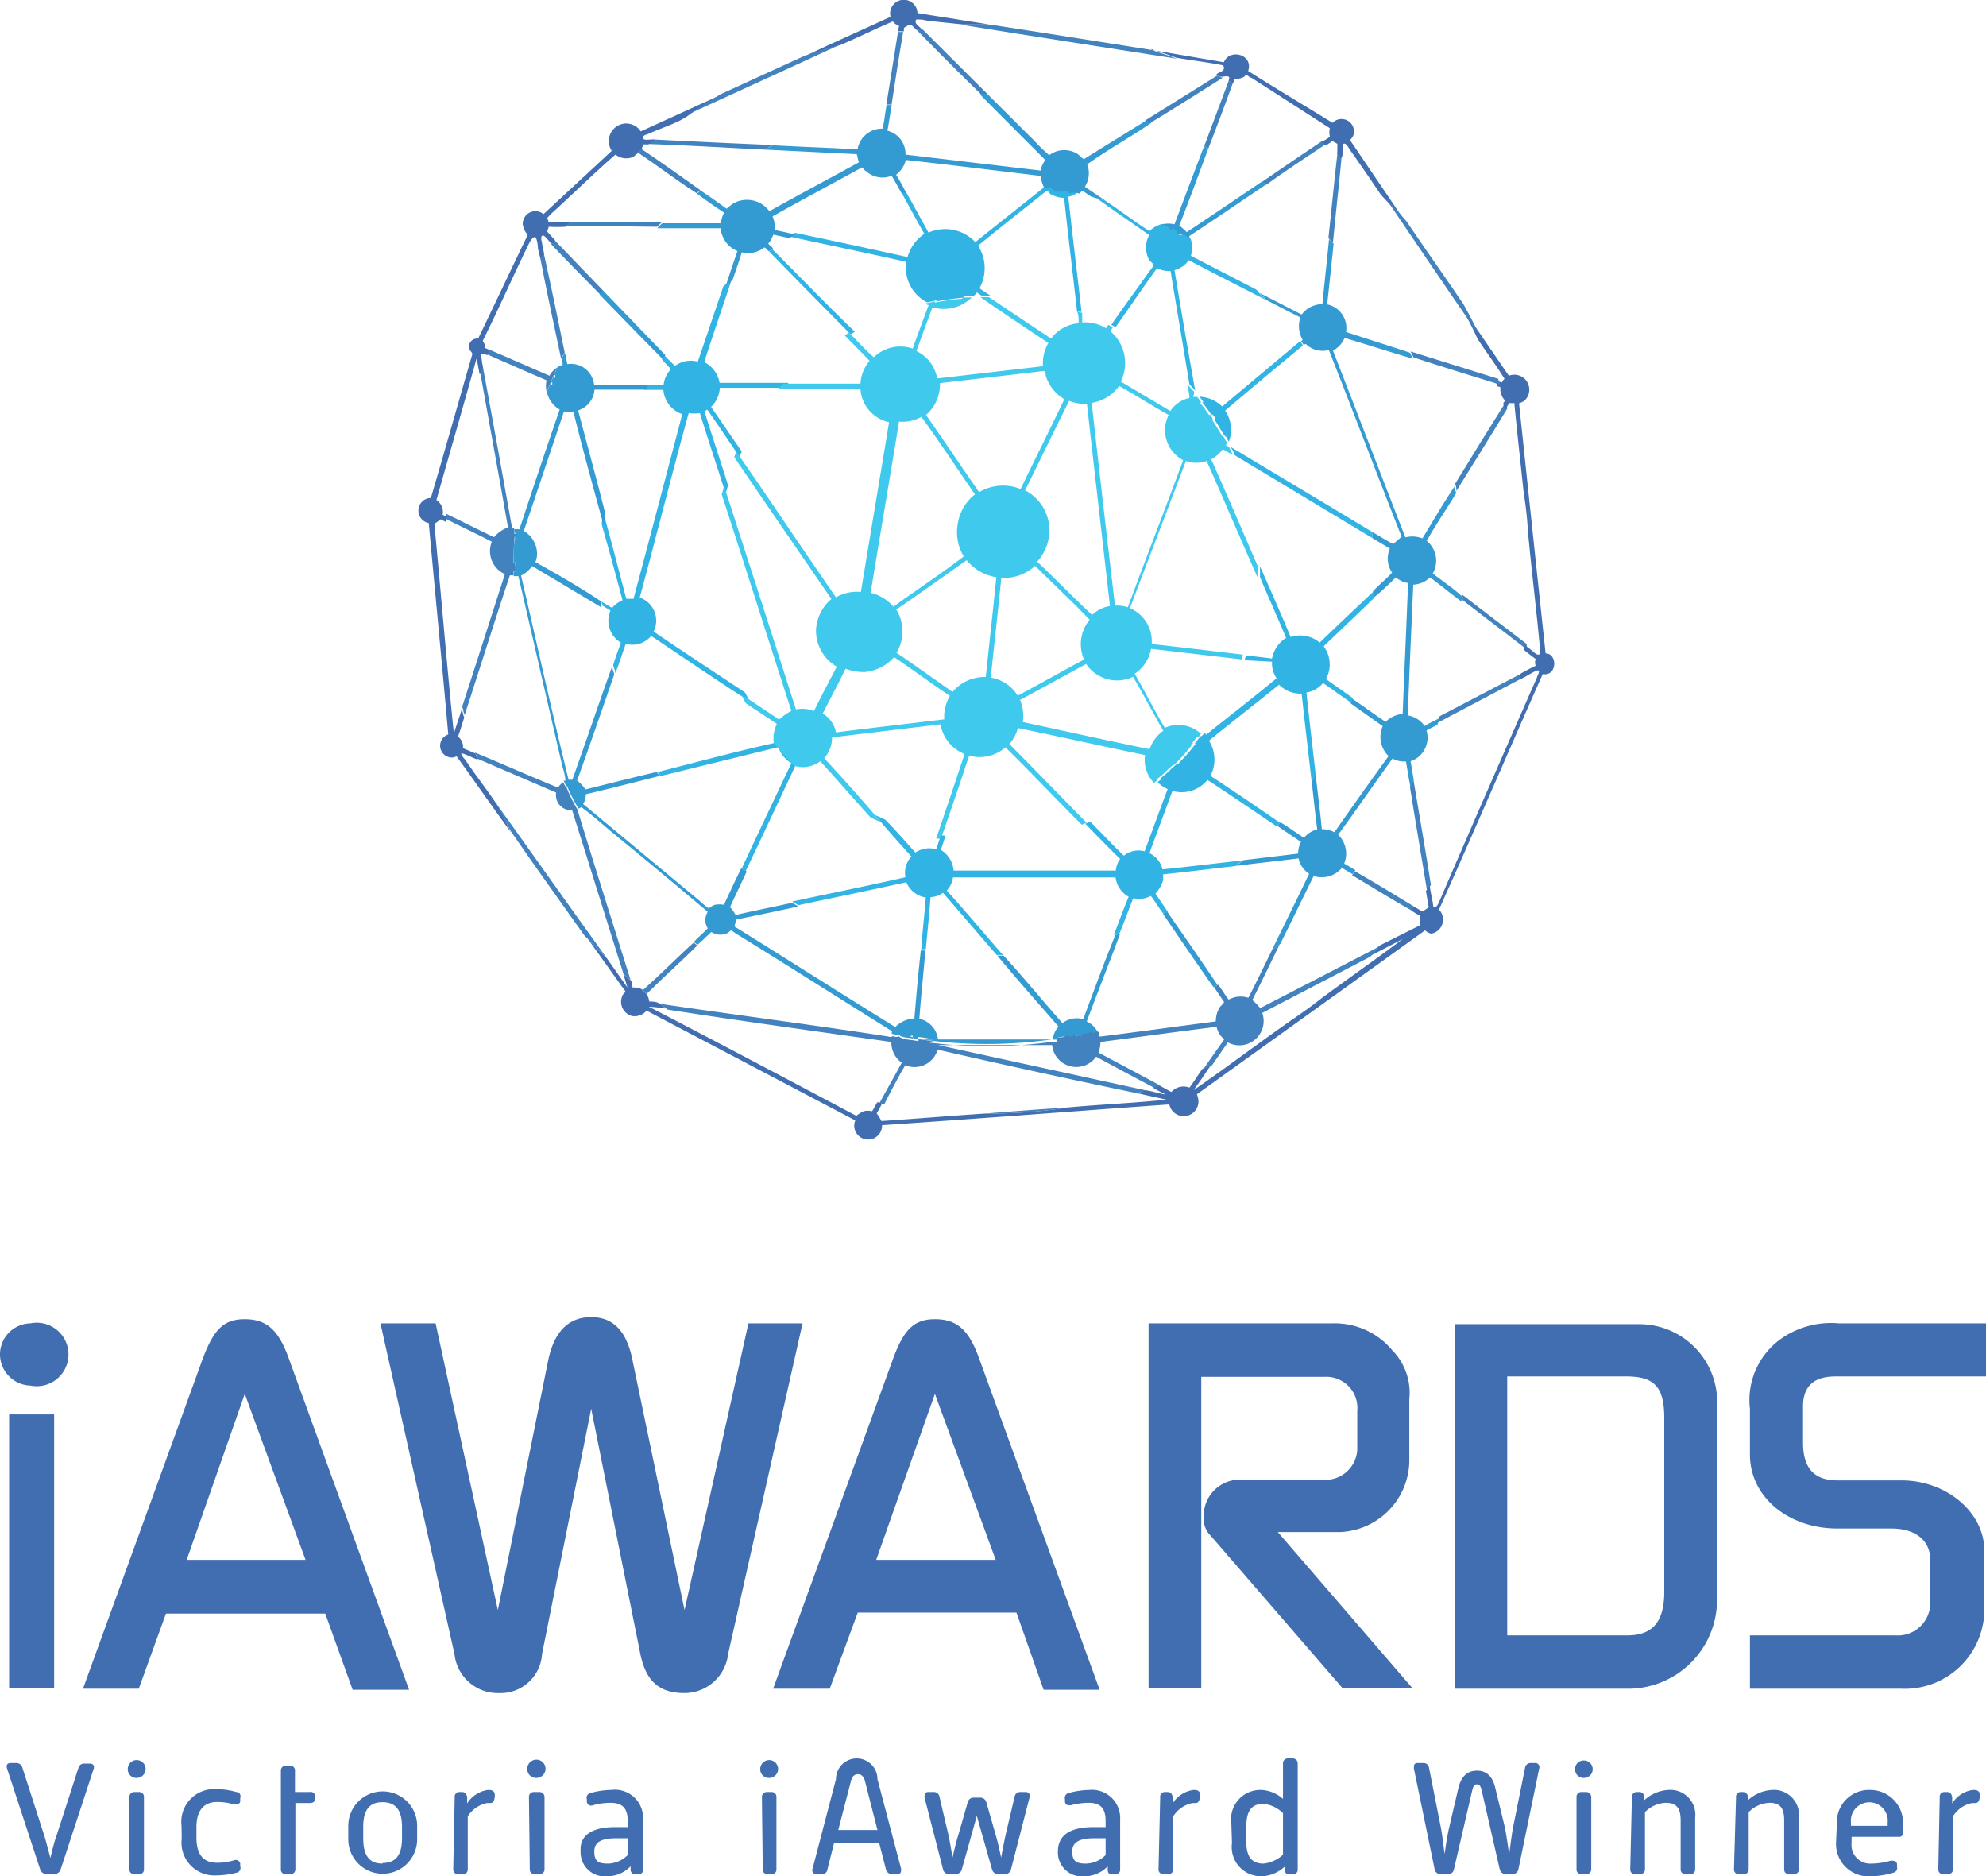 <svg xmlns="http://www.w3.org/2000/svg" viewBox="0 0 95.74 90.43"><defs><style>.cls-1{fill:#4182bf;}.cls-2{fill:#349bd2;}.cls-3{fill:#31b4e4;}.cls-4{fill:#416eb1;}.cls-5{fill:#3fc9ed;}</style></defs><g id="Layer_2" data-name="Layer 2"><g id="Logos"><path class="cls-1" d="M44.44,1.38Q46,2.94,47.59,4.52h-.32Q45.71,3,44.17,1.42l.27,0"/><path class="cls-1" d="M58.68,3.64c.1,0,.15.09.26.11-1.16.73-2.31,1.46-3.48,2.17-.07,0-.19,0-.26-.11l3.48-2.17"/><path class="cls-1" d="M59.23,3.9l.2.11c-.38,1.06-.78,2.11-1.18,3.15a.64.64,0,0,0-.2-.11L59.23,3.9"/><path class="cls-1" d="M31.49,6.72q2.86.15,5.75.27a3.84,3.84,0,0,1-.39.22C35,7.12,33.07,7,31.2,6.94a3.15,3.15,0,0,0,.29-.22"/><path class="cls-1" d="M63.79,6.76a1.3,1.3,0,0,0,.18.15c-1,.67-2,1.32-2.93,2a1.39,1.39,0,0,0-.19-.15q1.45-1,2.94-2"/><path class="cls-2" d="M58.05,7.05a.64.64,0,0,1,.2.11c-.46,1.24-.92,2.49-1.4,3.71a3.59,3.59,0,0,1,.36.32Q59,10,60.85,8.74a1.39,1.39,0,0,1,.19.15c-1.24.83-2.46,1.67-3.71,2.49,0,.07.06.1.07.18s-.25-.15-.38-.22-.18,0-.29-.07,0-.06,0-.08-.14-.07-.19-.13,0,.08-.07.07a.84.84,0,0,0-.23-.12s.09,0,.13,0-.25-.11-.35-.2a1.35,1.35,0,0,1,.6,0c.47-1.25.94-2.5,1.42-3.75"/><path class="cls-1" d="M64.48,7.34a1.12,1.12,0,0,1,.2.18c-.13,1.4-.29,2.78-.42,4.17a2.28,2.28,0,0,1-.22-.22c.15-1.36.28-2.76.44-4.13"/><path class="cls-3" d="M50.3,9c.12,0,.21,0,.34,0,.06.15.39.13.59.19s0-.06,0-.07.24,0,.26.14a.62.62,0,0,1,.48,0,1,1,0,0,1-.47.22c.2,1.87.43,3.7.64,5.56L51.92,15c-.2-1.83-.43-3.62-.62-5.46a1.44,1.44,0,0,1-.63-.17c-.05,0-.16-.18-.19-.18s-.38.29-.43.33c-.95.75-2,1.58-2.9,2.32a2,2,0,0,1,.07,2.05c.17.14.37.24.55.38h-.41a1.2,1.2,0,0,1-.26-.18,1.09,1.09,0,0,1-.18.19,2.47,2.47,0,0,1-.39,0c-.05,0-.07.06-.12.07a12.52,12.52,0,0,0-1.27.18s0,0,0-.06a3,3,0,0,1-.45.1,1.88,1.88,0,0,1-1-1.95c-1.87-.42-3.76-.81-5.64-1.22.07-.08.19-.11.27-.18,1.82.38,3.62.77,5.43,1.17a2,2,0,0,1,.81-1.12c-.39-.68-.76-1.37-1.14-2.06a.78.78,0,0,0,.23,0c.38.66.74,1.33,1.11,2a2,2,0,0,1,2.26.46c1.1-.89,2.21-1.76,3.31-2.64,0,0,0,0,0,0Z"/><path class="cls-1" d="M27.39,10.69c1.51,0,3,0,4.54,0a1.81,1.81,0,0,0-.24.24l-4.48-.05c.05-.09.13-.15.18-.23"/><path class="cls-1" d="M26.72,11.56,29.07,14a.55.55,0,0,1-.14.19c-.79-.8-1.58-1.6-2.36-2.42.06,0,.09-.13.15-.17"/><path class="cls-3" d="M37.22,12c1.33,1.33,2.63,2.68,4,4-.08,0-.13.09-.22.11-1.31-1.33-2.63-2.66-3.93-4a2.12,2.12,0,0,1,.2-.12"/><path class="cls-1" d="M26.22,12.23c.35,1.58.68,3.16,1,4.75-.07.09-.1.22-.17.31-.34-1.6-.69-3.21-1-4.83.06-.07.1-.16.17-.23"/><path class="cls-3" d="M35.28,13.45c-.44,1.34-.9,2.65-1.33,4a1.4,1.4,0,0,1,.74,1l3.31,0c0,.1-.14.14-.19.24-1.05,0-2.07,0-3.11,0a1.37,1.37,0,0,1-.42.92l1.47,2.14c0,.09-.08.17-.11.25-.52-.75-1-1.49-1.54-2.25-.05,0-.08.06-.14.07.37,1.21.77,2.38,1.14,3.58-.05.12-.07.26-.12.38-.41-1.29-.84-2.57-1.24-3.87a1.81,1.81,0,0,1-.54,0c-.81,2.93-1.56,5.94-2.36,8.89a1.18,1.18,0,0,1,.67,1.64c1.47,1,3,2,4.41,2.94.07.15.15.28.22.42-1.59-1-3.17-2.1-4.75-3.15a1.17,1.17,0,0,1-1.22.38c-.18.47-.33,1-.51,1.42,0-.15-.08-.26-.1-.4.11-.37.25-.72.37-1.08a1.22,1.22,0,0,1-.5-1.54c-.12-.09-.26-.15-.38-.24A2.64,2.64,0,0,1,29,29l.51.3a1.34,1.34,0,0,1,.5-.37c-.32-1.21-.65-2.42-1-3.64,0-.18.05-.39.08-.57.38,1.37.74,2.76,1.1,4.14.1,0,.23,0,.35,0,.79-2.95,1.57-5.93,2.35-8.9a1.34,1.34,0,0,1-.91-1.17c-.28,0-.63,0-.93,0l.12-.23h.82a1.27,1.27,0,0,1,.36-.77c-.16-.15-.29-.31-.44-.46,0-.08.09-.13.12-.2.17.17.33.34.51.5a1.3,1.3,0,0,1,1.1-.2l1.23-3.63a4.28,4.28,0,0,0,.33-.29Z"/><path class="cls-2" d="M29.07,14l3,3.11c0,.07-.09.12-.12.2q-1.53-1.55-3.05-3.12a.55.55,0,0,0,.14-.19"/><path class="cls-3" d="M62.68,16.46a1.27,1.27,0,0,1,.13.19v0q-1.89,1.56-3.75,3.14a1.63,1.63,0,0,1,.18,1.5c-.05-.08-.1-.18-.15-.27s0,0,0,.05c-.2-.25-.34-.56-.53-.82.05-.08,0-.16-.09-.25s0,0-.07,0a5.65,5.65,0,0,0-.45-.61s.07,0,.07,0a2.07,2.07,0,0,0-.2-.27,1.68,1.68,0,0,1,1.1.47l3.77-3.16"/><path class="cls-1" d="M23.59,16.85l2.9,1.26a1.09,1.09,0,0,1,.37-.4l-.51,1.17a1.24,1.24,0,0,1,0-.55c-1-.43-1.93-.84-2.89-1.26,0-.09.07-.14.09-.22"/><path class="cls-1" d="M23.27,17.63q.72,3.91,1.42,7.84s.07,0,.09,0,0,.13,0,.22.09,0,.09,0,0,.27,0,.4a1.16,1.16,0,0,1-.05-.28c-.06.41-.05.89-.07,1.35,0,0,.05-.1.05-.15a1.45,1.45,0,0,1,.05.49c0,.05-.07,0-.1,0v.23c-.07,0-.1,0-.17,0-.74,2.22-1.45,4.49-2.18,6.73-.06-.12-.07-.28-.12-.4.69-2.12,1.37-4.25,2.06-6.39a1.21,1.21,0,0,1-.63-1.56c-.72-.38-1.47-.72-2.19-1.09a2,2,0,0,0,0-.25c.78.37,1.52.76,2.3,1.12a1.54,1.54,0,0,1,.67-.47c-.44-2.5-.9-5-1.34-7.48l.15-.38Z"/><path class="cls-1" d="M26.61,18.43c.07,0,0,.09,0,.13s0-.1,0-.13"/><path class="cls-1" d="M72.58,19.39c0,.08,0,.19.1.27-.81,1.35-1.65,2.67-2.47,4,0-.1,0-.23-.07-.33q1.22-2,2.44-3.94"/><path class="cls-3" d="M59.36,21.56c2.27,1.37,4.55,2.72,6.81,4.09a2.64,2.64,0,0,0,0,.29l-6.65-4c0-.13-.12-.24-.18-.38"/><path class="cls-1" d="M70.48,28.65c1,.78,2.08,1.59,3.12,2.39,0,.08,0,.18,0,.26-1-.78-2.07-1.58-3.09-2.38a2.44,2.44,0,0,1,0-.27"/><path class="cls-1" d="M73.37,32.43l-.06.29c-1.33.71-2.68,1.41-4,2.11,0-.11.07-.2.09-.31l4-2.09"/><path class="cls-3" d="M37.45,35.78c.33.38.67.76,1,1.11,0,0-.08,0-.1,0-.8,1.7-1.6,3.42-2.41,5.11a.9.9,0,0,1-.18-.15c.79-1.7,1.59-3.38,2.39-5.07a1.46,1.46,0,0,1-.63-.77l-5.71,1.4c0-.08-.08-.12-.11-.2,1.9-.48,3.81-1,5.72-1.42"/><path class="cls-1" d="M68.14,37.58c.28,1.7.58,3.38.84,5.08-.07.08-.12.18-.19.25-.27-1.67-.56-3.32-.82-5a2.53,2.53,0,0,0,.16-.33Z"/><path class="cls-1" d="M65.33,42c1,.57,1.93,1.14,2.88,1.72a1.18,1.18,0,0,1-.13.18c-1-.56-1.94-1.15-2.9-1.72a1.3,1.3,0,0,1,.15-.18"/><path class="cls-2" d="M56.27,43.94c.81,1.18,1.63,2.34,2.42,3.53a1.86,1.86,0,0,1-.19.11c-.82-1.16-1.63-2.35-2.43-3.53l.2-.11"/><path class="cls-2" d="M54,45c-.53,1.42-1.08,2.81-1.61,4.23a1.13,1.13,0,0,1,.54.54c-.11,0-.26.1-.29,0-.15,0-.33.07-.48.12a.28.28,0,0,0,0,.11,1,1,0,0,0-.25,0c-.07,0,0-.06,0-.1a.9.9,0,0,0-.16,0s.05,0,0,.09c-.16,0-.28.07-.36,0S51.1,50,51,50a.16.16,0,0,0,0,.11,1.94,1.94,0,0,0-.24,0,1,1,0,0,1,.27-.63c-1-1.15-2-2.27-2.95-3.42.11,0,.19,0,.3,0,1,1.08,1.88,2.18,2.84,3.25a1.14,1.14,0,0,1,1-.19c.51-1.36,1-2.71,1.55-4.06L54,45"/><path class="cls-1" d="M43.85,50s.08,0,.14,0,0,0,0,.06a.75.75,0,0,0-.13-.06"/><path class="cls-1" d="M51.55,53.37a24.57,24.57,0,0,1-4.06.3c1.34-.11,2.7-.21,4.06-.3"/><path class="cls-4" d="M47.69,1.18l-1.25,0L44.71,1a1.69,1.69,0,0,0-.54-.06c-.13.22.18.32.27.49l-.27,0c-.09-.07-.14-.17-.25-.22s-.24.08-.34.13a.47.47,0,0,0,0,.17s0,0,0,0-.15,0-.24,0,0-.18,0-.26a2,2,0,0,1-.2-.11S43.05,1,43,1.05c-.84.36-1.65.76-2.49,1.12-.6.16-1.17.36-1.74.55,1.37-.65,2.77-1.27,4.16-1.91a.66.66,0,1,1,1.3-.18l3.47.55"/><path class="cls-4" d="M24.63,40.11c-.89-1.21-1.74-2.45-2.62-3.66a.76.76,0,0,1-.18.06.57.57,0,0,1-.22-1.11c-.3-3.41-.63-6.79-.94-10.19a.61.61,0,0,1,.1-1.21c.68-2.29,1.33-4.62,2-6.93,0-.1-.15-.17-.16-.32a.39.39,0,0,1,.44-.43c.8-1.66,1.59-3.34,2.39-5a1,1,0,0,1-.24-.51.61.61,0,0,1,1-.49l3.29-3.05a.85.85,0,0,1,.69-1.32.86.86,0,0,1,.71.38l3.89-1.77c-.53.32-1.09.63-1.59,1s-1.35.62-2,.92c-.05,0-.26.08-.18.2s.4,0,.53.06a3.15,3.15,0,0,1-.29.22H31c0,.09-.07.17-.05.23s-.28.23-.4.36a.84.84,0,0,1-.88-.1c-1,.87-1.94,1.79-2.91,2.68a3.59,3.59,0,0,0-.39.39.33.33,0,0,1,.07.18c.31,0,.67,0,1,0-.05.08-.13.14-.18.23a7.27,7.27,0,0,1-.81,0,.72.72,0,0,1-.08.22,5.11,5.11,0,0,0,.4.43c-.06,0-.09.13-.15.17s-.37-.48-.48-.39,0,.3,0,.44a4.47,4.47,0,0,1,.09.45c-.07.07-.11.16-.17.23a5.12,5.12,0,0,1-.13-.53c0-.14-.05-.48-.13-.52s-.21.14-.28.27c-.76,1.54-1.5,3.24-2.25,4.73a.58.58,0,0,1,.12.35,1.33,1.33,0,0,1,.21.09c0,.08-.07.13-.09.22s-.22-.15-.31,0a4.17,4.17,0,0,0,.08.59h0l-.15.38c-.06-.25-.09-.53-.16-.77-.63,2.28-1.29,4.54-1.93,6.81a.69.69,0,0,1,.3.71l.16.08a2,2,0,0,1,0,.25c-.09,0-.15-.08-.25-.11l-.31.22c.32,3.37.6,6.77.94,10.11.12-.4.26-.78.38-1.18.05.12.06.28.12.4-.1.31-.19.62-.3.92a.63.63,0,0,1,.24.56l.61.26c0,.1.07.19.1.29-.27-.09-.54-.25-.79-.31,0,.13.11.22.18.31.21.3.43.62.65.92s.6.82.88,1.24.46.94.71,1.39"/><path class="cls-4" d="M28.16,45.07c.37.36.71.76,1.09,1.11l1,1.42c-.07-.21-.13-.44-.2-.65.12.09.22.2.34.29s.07.24.11.36a.79.79,0,0,1,.4.06,2.91,2.91,0,0,0,.27.24,1,1,0,0,1,.13.37c.15,0,.28,0,.42.06s.26.18.37.28a7.43,7.43,0,0,0-.81-.09c3.36,1.74,6.69,3.5,10,5.26a1.78,1.78,0,0,1,.35-.22.81.81,0,0,1,.41,0c.09-.13.16-.29.25-.43.07,0,.16,0,.23.06a4.31,4.31,0,0,1-.26.47,2.3,2.3,0,0,1,.23.37c1.67-.11,3.3-.25,5-.36a24.57,24.57,0,0,0,4.06-.3c1.54-.14,3.16-.21,4.68-.37l-1.45-.32c.13,0,.29-.08.42-.14.36.05.72.18,1,.21a6.08,6.08,0,0,1-.62-.33l.3-.1c.21.09.39.21.59.31a.78.78,0,0,1,.87-.21c.22-.29.41-.61.63-.91a3,3,0,0,0,.41-.18c-.28.41-.55.82-.84,1.21,1.56-1.07,3.12-2.26,4.7-3.36.47-.32.94-.65,1.38-1,1.34-1,2.7-1.94,4-2.92l-1.64.85c.15-.18.35-.33.49-.52l2-1a.77.77,0,0,1,0-.45,3.65,3.65,0,0,1-.44-.26,1.18,1.18,0,0,0,.13-.18c.14.07.27.15.4.23a1.75,1.75,0,0,0,.32-.21c-.06-.25-.09-.52-.14-.78.07-.07.12-.17.19-.25,0,.16.1.56.14.81s0,.18.1.21.18-.19.22-.27c1.56-3.62,3.11-7.17,4.7-10.78,0-.05.15-.29.08-.34s-.33.13-.46.19a4.17,4.17,0,0,1-.45.24l.06-.29c.23-.13.47-.26.71-.37a.51.51,0,0,1,0-.33c-.19-.14-.38-.28-.55-.43,0-.08,0-.18,0-.26l.38.29c.12.09.25.28.4.14-.17-1.94-.42-3.91-.6-5.87a18.29,18.29,0,0,0-.21-1.91c-.15-1.43-.31-2.86-.45-4.3a.41.41,0,0,1-.21,0c-.11.07-.13.23-.23.31-.05-.08-.06-.19-.1-.27a.56.56,0,0,1,.1-.15.82.82,0,0,1-.23-.65l-.16-.05c0-.1-.07-.18-.09-.28a2.58,2.58,0,0,0,.33.1.35.35,0,0,1,.12-.17c-.41-.67-.88-1.28-1.3-1.93-.25-.55-.52-1.06-.8-1.57.78,1.1,1.54,2.24,2.31,3.35a.72.72,0,0,1,.74,1.21,1,1,0,0,1-.25.12q.63,6,1.28,12.05c.58,0,.57,1.12-.14,1-1.67,3.76-3.3,7.57-5,11.35A.69.69,0,0,1,69,45a.63.63,0,0,1-.3-.16q-5.48,3.94-11,7.9a1.25,1.25,0,0,1,.07.26.71.71,0,0,1-1.4.23c-4.63.33-9.23.69-13.85,1A.67.67,0,1,1,41.23,54L31.17,48.71a.76.76,0,0,1-.7.26A.71.71,0,0,1,30,48c0-.06.15-.17.15-.21s-.2-.27-.24-.34c-.55-.77-1.18-1.66-1.71-2.39"/><path class="cls-4" d="M55.53,2.41,59,3c.27-.68,1.44-.38,1.17.42,1.34.85,2.72,1.67,4.07,2.5a.6.6,0,0,1,1,.61.77.77,0,0,1-.16.22l2.71,4c-.4-.46-.8-.92-1.22-1.36-.46-.68-1-1.48-1.53-2.22,0,0-.15-.3-.26-.24s0,.56-.11.68a1.12,1.12,0,0,0-.2-.18c0-.18,0-.32,0-.5l-.24-.13a3.28,3.28,0,0,1-.31.2,1.3,1.3,0,0,1-.18-.15c.11-.11.27-.16.37-.27a.78.78,0,0,1,0-.4L60.33,3.75c-.07,0-.23-.15-.25-.15s-.08.09-.12.11a.73.73,0,0,1-.44.08.63.63,0,0,1-.09.22l-.2-.11c0-.09.07-.14,0-.2s-.2,0-.33,0-.16-.08-.26-.11c.12-.14.47-.13.33-.44-.74-.15-1.53-.24-2.28-.37-.38-.16-.81-.27-1.2-.42"/><path class="cls-1" d="M43.3,1.54c.09,0,.14,0,.24,0s0,0,0,0c-.2,1.16-.38,2.33-.56,3.5-.1,0-.16,0-.25,0,.19-1.17.37-2.34.56-3.5"/><path class="cls-1" d="M47.69,1.18c2.62.4,5.23.82,7.84,1.23.39.15.82.26,1.2.42-3.43-.54-6.88-1.07-10.29-1.62l1.25,0"/><path class="cls-1" d="M33.15,5.54c.5-.36,1.06-.66,1.59-1,1.34-.61,2.67-1.23,4-1.83.57-.19,1.14-.39,1.74-.55-2.44,1.13-4.9,2.24-7.35,3.37"/><path class="cls-1" d="M66.58,9.3c.42.44.82.9,1.22,1.36.91,1.35,1.85,2.67,2.75,4,.28.51.55,1,.8,1.57-1.6-2.32-3.18-4.64-4.77-7"/><path class="cls-2" d="M47.27,4.52h.32l2.25,2.24a8.35,8.35,0,0,0,.74.72,1.2,1.2,0,0,1,1.28-.11c.18.09.26.23.39.3l3-1.86c.07.06.19.06.26.11-1,.68-2.1,1.29-3.1,2A1.19,1.19,0,0,1,52.3,9l1,.68-.69-.2a4.27,4.27,0,0,1-.41-.29c-.08,0-.1.11-.18.14a.62.62,0,0,0-.48,0c0-.12-.14-.12-.26-.14s0,.09,0,.07-.53,0-.59-.19c-.13,0-.22,0-.34,0a1.32,1.32,0,0,1-.17-.59c-2.17-.26-4.33-.53-6.51-.77a1.32,1.32,0,0,1-.47.71q.26.42.48.87a.78.78,0,0,1-.23,0c-.16-.27-.3-.56-.47-.82a1.17,1.17,0,0,1-1.25-.24c-.06,0-.11-.13-.18-.16-1.43.79-2.89,1.56-4.31,2.36a1.21,1.21,0,0,1,.1.65l1,.22c-.08.07-.2.1-.27.18l-.79-.17a1.58,1.58,0,0,1-.11.23c0,.06-.14.18-.13.21s.21.16.22.24a2.12,2.12,0,0,0-.2.12c-.08-.05-.13-.18-.22-.18a1.25,1.25,0,0,1-1.08.23c-.14.45-.29.89-.44,1.32h0a4.28,4.28,0,0,1-.33.29c.18-.56.37-1.12.56-1.67A1.31,1.31,0,0,1,34.74,11l-3.05,0a1.81,1.81,0,0,1,.24-.24c.93,0,1.88,0,2.83,0a1.13,1.13,0,0,1,.15-.51c-.46-.3-.9-.61-1.33-.93.07,0,.12-.1.19-.14.43.28.84.58,1.26.88a2.69,2.69,0,0,1,.33-.26,1.34,1.34,0,0,1,1.73.38c1.43-.8,2.88-1.57,4.32-2.36-.06-.11-.06-.28-.11-.39l-4.45-.22c.12-.07.27-.13.39-.21,1.36.08,2.75.12,4.1.2a1.19,1.19,0,0,1,1.21-1c.08-.36.12-.76.19-1.14.09,0,.15,0,.25,0-.08.41-.13.84-.21,1.24a1.14,1.14,0,0,1,.87,1.15l6.51.77a1.4,1.4,0,0,1,.23-.51c-1-1-2.08-2.08-3.12-3.13"/><path class="cls-1" d="M30.91,7.17c1,.67,1.91,1.33,2.86,2-.07,0-.12.1-.19.14-1-.64-1.87-1.32-2.82-1.95-.06,0-.15.13-.25.16.12-.13.28-.22.4-.36"/><path class="cls-1" d="M23.92,38.72c1.78,2.48,3.55,5,5.33,7.46-.38-.35-.72-.75-1.09-1.11-1.18-1.66-2.36-3.3-3.53-5-.25-.45-.49-.91-.71-1.39"/><path class="cls-2" d="M60.49,14l2.26,1.16a1.24,1.24,0,0,1,1-.5c.1-1.06.22-2.08.32-3.14a2.28,2.28,0,0,0,.22.22c-.1,1-.21,2-.31,2.93A1.16,1.16,0,0,1,64.89,16c1,.33,2,.64,3.08,1l.15.29c-1.12-.32-2.19-.68-3.3-1a1.28,1.28,0,0,1-.56.61c1.17,3,2.32,6,3.49,9a1.33,1.33,0,0,1,.82.05c.52-.85,1-1.69,1.57-2.53,0,.1,0,.23.07.33-.47.78-1,1.54-1.43,2.32a1.23,1.23,0,0,1,.29,1.57c.47.37,1,.72,1.41,1.1a2.44,2.44,0,0,0,0,.27c-.52-.38-1-.78-1.54-1.18a1.27,1.27,0,0,1-.81.35c-.09,2.1-.19,4.19-.26,6.3a1.24,1.24,0,0,1,.81.51c.22-.14.48-.25.71-.38,0,.11-.07.2-.09.31-.17.11-.37.18-.53.29A1.2,1.2,0,0,1,68,36.69c.06.29.1.6.15.89h0a2.53,2.53,0,0,1-.16.33c-.08-.39-.14-.8-.21-1.21a1.16,1.16,0,0,1-.65-.14c-.88,1.21-1.73,2.46-2.62,3.67a1.27,1.27,0,0,1,.29,1.39c.19.11.37.21.55.33a1.3,1.3,0,0,0-.15.18l-.51-.3a1.27,1.27,0,0,1-1.36.39c-.54,1.09-1.07,2.19-1.61,3.27-.15.1-.27.21-.41.31.6-1.23,1.21-2.45,1.8-3.69a1.16,1.16,0,0,1-.51-.74c-1,.13-2,.23-3,.36l.32-.27,2.66-.32a1.13,1.13,0,0,1,.14-.56l-1.14-.77c.05-.06.11-.12.15-.18.38.24.75.5,1.13.75a1.25,1.25,0,0,1,.64-.41c-.1-.76-.18-1.56-.27-2.33.08-.09.12-.21.2-.29.09.88.21,1.72.29,2.61a1.37,1.37,0,0,1,.61.15c.86-1.23,1.73-2.46,2.61-3.67A1.27,1.27,0,0,1,66.66,35l-1.55-1.1c0-.09.06-.14.07-.23.54.36,1.07.76,1.62,1.12a1.29,1.29,0,0,1,.82-.38c.08-2.12.18-4.2.26-6.31a1.24,1.24,0,0,1-.59-.27c-.36.35-.72.7-1.1,1,0-.11,0-.23,0-.34.3-.31.63-.58.92-.89A1.2,1.2,0,0,1,67,26.44l-.83-.5a2.64,2.64,0,0,1,0-.29c.33.18.63.39,1,.57.1-.1.27-.24.4-.35-1.19-3-2.32-6-3.51-9a1.16,1.16,0,0,1-1.12-.3l-.09.06a1.27,1.27,0,0,0-.13-.19s.07,0,.07-.08a1.28,1.28,0,0,1-.1-1.06c-.55-.27-1.09-.56-1.64-.84-.16-.18-.35-.35-.52-.53"/><path class="cls-1" d="M68,16.94l4.23,1.32c0,.1.06.18.09.28-1.39-.43-2.79-.86-4.17-1.31L68,16.94"/><path class="cls-5" d="M49.16,33.69a2.11,2.11,0,0,1,.15,1.11c2,.43,4.06.89,6.11,1.31a1.82,1.82,0,0,1,.66-.89c-.5-.86-.95-1.75-1.46-2.6A1.79,1.79,0,0,1,52.36,32h0l-3.17,1.73m-6.09-2.06a2.17,2.17,0,0,1-1.4.72,2.51,2.51,0,0,1-.94-.16c-.35.73-.73,1.44-1.1,2.16a1.35,1.35,0,0,1,.64.91c1.73-.22,3.48-.42,5.22-.63a2,2,0,0,1,.27-1.13c-.91-.61-1.78-1.26-2.69-1.87m6.8-4.4a2.2,2.2,0,0,1-1.63.58c-.16,1.62-.34,3.21-.51,4.81a1.86,1.86,0,0,1,1.3.87c1.08-.57,2.12-1.17,3.2-1.74a1.84,1.84,0,0,1,.27-1.92c-.85-.89-1.76-1.73-2.63-2.6m-6.68,2.13a2,2,0,0,1,0,2.06c.91.62,1.8,1.26,2.7,1.89a2,2,0,0,1,1.6-.72c.17-1.6.35-3.19.51-4.81A2.3,2.3,0,0,1,46.6,27c-1.14.8-2.26,1.61-3.41,2.39m.14-9c-.45,2.73-.91,5.45-1.36,8.18a2.1,2.1,0,0,1,1.1.67c1.12-.81,2.29-1.58,3.39-2.42a2.27,2.27,0,0,1-.27-1.67A2.18,2.18,0,0,1,47,23.83c-.86-1.25-1.7-2.52-2.58-3.74a1.86,1.86,0,0,1-1.09.23m6.12,3.33a2.17,2.17,0,0,1,1.13,2.11A2.27,2.27,0,0,1,50,27.07c.89.84,1.74,1.73,2.65,2.57a1.57,1.57,0,0,1,.86-.43c-.37-3.25-.75-6.49-1.11-9.75a2,2,0,0,1-.86-.14c-.72,1.44-1.42,2.89-2.13,4.33m3.22-4.22c.36,3.26.74,6.51,1.12,9.76a1.7,1.7,0,0,1,.62.08c.88-2.38,1.79-4.72,2.67-7.09A1.63,1.63,0,0,1,56.34,20c-.81-.45-1.58-.95-2.39-1.4a2,2,0,0,1-1.28.81m-7.36-1A1.94,1.94,0,0,1,44.64,20c.86,1.23,1.7,2.48,2.56,3.72a2.27,2.27,0,0,1,2-.15c.7-1.45,1.42-2.88,2.11-4.33a2,2,0,0,1-.9-1.14c0-.07,0-.17-.08-.22l-5.06.59M51.92,15l.25.08c0,.15,0,.3,0,.46a1.94,1.94,0,0,1,1.15.28.91.91,0,0,1,.11-.16,1.39,1.39,0,0,1,.21.11c0,.07-.09.11-.12.19a2,2,0,0,1,.51,2.43l2.39,1.42a1.5,1.5,0,0,1,.92-.63c0-.22-.07-.44-.11-.65.11.08.18.21.29.3s0,.21,0,.3h.19a2.07,2.07,0,0,1,.2.27s-.08,0-.07,0a5.65,5.65,0,0,1,.45.61s.06-.05.07,0,.14.17.09.25c.19.26.33.57.53.82,0,0,0-.05,0-.05s.1.19.15.27,0,.1-.05.15a1.62,1.62,0,0,1,.18.1c.05.14.12.25.17.38l-.48-.28a1.77,1.77,0,0,1-.56.49c.76,1.7,1.5,3.42,2.24,5.14v.56c-.83-1.86-1.63-3.76-2.46-5.62a1.5,1.5,0,0,1-1,0l-2.7,7.09a1.74,1.74,0,0,1,1.05,1.73c1.47.16,2.93.34,4.4.51a1.55,1.55,0,0,0-.07.23l-4.36-.51a1.8,1.8,0,0,1-.79,1.2c.49.86.95,1.75,1.45,2.61a1.61,1.61,0,0,1,1.75.29c-.07.06-.12.21-.21.16a3.26,3.26,0,0,1-.29.36s.11-.08.15-.11a8.36,8.36,0,0,1-.86,1s-.08.1-.13.09,0,0,0,0c-.24.17-.48.47-.75.65,0,.1-.11.14-.17.22a1.59,1.59,0,0,1-.44-1.35c-2.06-.42-4.07-.88-6.13-1.3a1.9,1.9,0,0,1-.41.77c1.25,1.26,2.48,2.53,3.72,3.79l-.23.1c-1.24-1.23-2.43-2.51-3.68-3.73a1.89,1.89,0,0,1-1.75.4c-.45,1.35-.9,2.7-1.36,4l-.23,0c.46-1.36.92-2.72,1.37-4.08a1.87,1.87,0,0,1-1.16-1.43l-5.23.63a1.46,1.46,0,0,1-.38,1c.92,1,1.83,2,2.73,3.08-.16-.07-.34-.14-.49-.22-.82-.89-1.6-1.82-2.43-2.71a1.37,1.37,0,0,1-1.24.22c-.36-.35-.7-.73-1-1.11,0,0,0,0,0,0a1.61,1.61,0,0,1,.15-.91c-.5-.34-1-.66-1.5-1-.07-.14-.15-.27-.22-.42.63.4,1.23.81,1.83,1.21a2.75,2.75,0,0,1,.59-.42c-1.13-3.48-2.24-7-3.36-10.44.05-.12.07-.26.12-.38q1.74,5.37,3.46,10.75a1.54,1.54,0,0,1,.87.08c.35-.72.73-1.43,1.1-2.14a2,2,0,0,1-1-1.82,2.1,2.1,0,0,1,.74-1.44c-1.56-2.27-3.13-4.55-4.68-6.83,0-.08.08-.16.11-.25,1.61,2.31,3.17,4.66,4.79,7a2,2,0,0,1,1.2-.26c.45-2.73.91-5.45,1.36-8.18a1.75,1.75,0,0,1-1.38-1.62c-1.3,0-2.62,0-3.91,0,0-.1.14-.14.19-.24,1.23,0,2.49,0,3.72,0a1.88,1.88,0,0,1,.44-1.1c-.4-.42-.81-.82-1.21-1.24.09,0,.14-.09.22-.11.4.39.77.81,1.19,1.18A1.85,1.85,0,0,1,44,16.8c.25-.71.51-1.4.77-2.1,0,0-.12,0-.15-.08a3,3,0,0,0,.45-.1s0,.05,0,.06a12.52,12.52,0,0,1,1.27-.18c.05,0,.07-.06.12-.07a2.47,2.47,0,0,0,.39,0,1.92,1.92,0,0,1-1.9.48c-.26.71-.52,1.4-.77,2.11a1.81,1.81,0,0,1,1,1.32l5.1-.59a1.94,1.94,0,0,1,.26-1.12c-1.1-.73-2.2-1.46-3.28-2.21h.41l3,2A1.84,1.84,0,0,1,52,15.58c0-.19,0-.38-.07-.56"/><path class="cls-3" d="M52.59,9.47l.69.2c.72.48,1.4,1,2.13,1.47a1.42,1.42,0,0,1,.62-.35c.1.09.25.11.35.2s-.11,0-.13,0a.84.84,0,0,1,.23.12c.06,0,0-.07.07-.07s.14.07.19.13,0,.06,0,.08.2.13.29.07.24.16.38.22a1.33,1.33,0,0,1,0,.79l3.1,1.6c.17.18.36.35.52.53-1.24-.64-2.49-1.27-3.72-1.92a1.24,1.24,0,0,1-.69.48c.32,1.94.65,3.87,1,5.81a4,4,0,0,0-.28-.3c-.3-1.83-.61-3.64-.91-5.47a1.16,1.16,0,0,1-.65-.14c-.68.94-1.34,1.91-2,2.85a1.39,1.39,0,0,0-.21-.11c.58-.85,1.19-1.66,1.8-2.53.06-.08.26-.32.25-.36s-.18-.19-.22-.24a1.26,1.26,0,0,1,0-1.2c-.89-.63-1.79-1.24-2.68-1.88"/><path class="cls-3" d="M60.74,27.29c.5,1.13,1,2.27,1.48,3.41a1.47,1.47,0,0,1,1.4.27c.86-.83,1.73-1.65,2.6-2.47,0,.11,0,.23,0,.34-.8.78-1.61,1.54-2.41,2.31a1.45,1.45,0,0,1,.11,1.58l1.29.91c0,.09-.06.14-.07.23-.46-.31-.9-.64-1.36-.95a1.34,1.34,0,0,1-.8.46c.14,1.33.3,2.65.45,4-.08.08-.12.2-.2.29-.16-1.42-.33-2.82-.48-4.24A1.44,1.44,0,0,1,61.66,33c-1.12.91-2.27,1.79-3.38,2.7a1.67,1.67,0,0,1,.07,1.69c1.13.74,2.24,1.5,3.35,2.26,0,.06-.1.12-.15.18-1.12-.75-2.22-1.51-3.34-2.24a1.61,1.61,0,0,1-1.69.53l-1.11,3a1.14,1.14,0,0,1,.63.78c1.3-.13,2.56-.29,3.85-.43l-.32.27c-1.17.13-2.32.28-3.5.4a2.58,2.58,0,0,1,0,.29,1.64,1.64,0,0,1-.37.64l.6.88-.2.11c-.22-.28-.4-.59-.62-.88a1.19,1.19,0,0,1-.85.11c-.22.56-.43,1.13-.65,1.68l-.29.1c.24-.61.47-1.25.72-1.85a1.23,1.23,0,0,1-.63-.93l-7.84,0a1.13,1.13,0,0,1-.3.63c.91,1,1.8,2.07,2.71,3.11-.11,0-.19,0-.3,0-.87-1-1.72-2-2.59-3a1.08,1.08,0,0,1-.6.21c-.07.85-.15,1.69-.23,2.51-.09,0-.14,0-.22,0,.06-.84.15-1.65.22-2.49a1.23,1.23,0,0,1-.94-.74c-1.72.38-3.47.74-5.21,1.11-.08-.07-.2-.11-.29-.18,1.82-.39,3.66-.76,5.46-1.17a1.12,1.12,0,0,1,.29-1c-.6-.65-1.18-1.31-1.76-2l.49.22c.51.51,1,1.09,1.46,1.59a1.21,1.21,0,0,1,1-.16c.08-.22.15-.44.22-.66l.23,0c-.07.23-.14.47-.23.69a1.27,1.27,0,0,1,.62,1c2.6,0,5.2,0,7.82,0A1.14,1.14,0,0,1,54,41.4c-.57-.56-1.13-1.13-1.68-1.7l.23-.1c.55.54,1.07,1.11,1.63,1.64a1.12,1.12,0,0,1,1-.21c.37-1,.73-2,1.11-3a1.47,1.47,0,0,1-.48-.33c.06-.08.2-.12.17-.22.27-.18.51-.48.75-.65,0,0,0,0,0,0s.09,0,.13-.09a8.36,8.36,0,0,0,.86-1s-.11.12-.15.11a3.26,3.26,0,0,0,.29-.36c.09,0,.14-.1.21-.16s0,.07.09.07c1.12-.91,2.28-1.79,3.38-2.71a1.31,1.31,0,0,1-.22-.8L60,31.82a1.55,1.55,0,0,1,.07-.23c.41.05.84.09,1.25.15a1.52,1.52,0,0,1,.68-1c-.42-1-.85-1.94-1.26-2.93Z"/><path class="cls-1" d="M22.9,36.27c1.34.56,2.65,1.14,4,1.69a1,1,0,0,1,.25-.26c.05.09.08.2.15.22A6.83,6.83,0,0,0,27.83,39c.84,2.76,1.71,5.49,2.57,8.24-.12-.09-.22-.2-.34-.29-.83-2.63-1.65-5.27-2.48-7.9a.73.73,0,0,1-.77-.85L23,36.56c0-.1-.07-.19-.1-.29"/><path class="cls-1" d="M30.91,47.66s.07,0,.08.06c.84-.74,1.62-1.54,2.45-2.29a.83.83,0,0,0,.18.13c-.8.8-1.64,1.54-2.44,2.34a2.91,2.91,0,0,1-.27-.24"/><path class="cls-1" d="M62.29,49.18c.45-.35.92-.67,1.38-1-.44.36-.91.69-1.38,1"/><path class="cls-1" d="M61.7,45.49c-.44.91-.88,1.82-1.33,2.71a2.34,2.34,0,0,1,.38.39l5.8-3c-.14.19-.34.34-.49.52l-5.21,2.71a1.17,1.17,0,0,1-1.66,1.42l-.76,1.1a3,3,0,0,1-.41.18c.32-.48.66-.94,1-1.43a1,1,0,0,1-.37-.6c-1.88.23-3.73.49-5.6.73a1.32,1.32,0,0,1-.1.51c1,.53,2,1.06,3,1.6l-.3.1c-.94-.49-1.88-1-2.81-1.5a1.17,1.17,0,0,1-2.12-.56c-1.84,0-3.68,0-5.49,0l10,2.18c-.13.06-.29.09-.42.14q-4.81-1-9.61-2.1a1.16,1.16,0,0,1-1.56.75c-.36.61-.69,1.25-1,1.86-.07,0-.16,0-.23-.06.35-.64.71-1.27,1.06-1.92a1.19,1.19,0,0,1-.5-1c-3.6-.51-7.19-1-10.79-1.56-.11-.1-.25-.18-.37-.28,3.61.53,7.27,1,10.9,1.56.1,0,.22.08.32,0s0,0,0,0,.24.08.29,0c.2.19.62.16.93.24.06,0,0-.1.06-.09a5.56,5.56,0,0,1,.73.12h-.53a22.41,22.41,0,0,0,6.23,0h0a1.94,1.94,0,0,1,.24,0A.16.16,0,0,1,51,50c.13,0,.25,0,.37-.06s.2.06.36,0c0,0-.07-.07,0-.09a.9.9,0,0,1,.16,0s-.07.09,0,.1a1,1,0,0,1,.25,0,.28.28,0,0,1,0-.11c.15,0,.33-.07.48-.12,0,.15.18,0,.29,0s0,.19.12.24c1.87-.23,3.71-.49,5.58-.73a1.35,1.35,0,0,1,.18-.67c.07-.1.19-.17.22-.27-.16-.24-.33-.47-.48-.72a1.86,1.86,0,0,0,.19-.11c.19.23.33.49.51.72a1.19,1.19,0,0,1,.95-.09c.39-.75.76-1.53,1.14-2.3.14-.1.26-.21.41-.31"/><path class="cls-1" d="M73.57,23.69a18.29,18.29,0,0,1,.21,1.91c-.08-.63-.14-1.27-.21-1.91"/><path class="cls-1" d="M26.79,18.08s-.05.08,0,.14h0a.57.57,0,0,1,.08-.13"/><path class="cls-2" d="M44,50s0,0,0-.06-.11,0-.14,0A.75.75,0,0,1,44,50M26.6,18.56s.08-.11,0-.13-.05.1,0,.13m.1-.35h.05c0-.06.06-.11,0-.14l-.09.13M27.23,17c.05.17.08.37.12.55a1.12,1.12,0,0,1,1.29,1l2.6,0-.12.23-2.46,0a1.14,1.14,0,0,1-.79,1c.43,1.64.88,3.26,1.29,4.9,0,.18,0,.39-.08.57-.49-1.8-1-3.62-1.44-5.42a1.35,1.35,0,0,1-.45,0c-.65,1.92-1.29,3.85-1.94,5.76a1.28,1.28,0,0,1,.64,1.11,1,1,0,0,1-.08.39C26.89,27.69,28,28.33,29,29a2.64,2.64,0,0,0,0,.28l-3.35-2a1.32,1.32,0,0,1-.53.46c.76,3.27,1.49,6.59,2.29,9.84h.18c.65-1.81,1.27-3.66,1.92-5.47,0,.14.08.25.1.4-.59,1.71-1.18,3.42-1.79,5.11a1.64,1.64,0,0,1,.4.43c1.16-.29,2.3-.58,3.46-.85,0,.08.09.12.11.2-1.18.3-2.36.6-3.55.88a.82.82,0,0,1-.13.47l5.68,4.72a2.74,2.74,0,0,0,.38.31s.18-.14.29-.17a1.08,1.08,0,0,1,.44,0c.27-.59.55-1.19.84-1.77A.9.9,0,0,0,36,42l-.81,1.72a1.53,1.53,0,0,1,.27.38c.9-.21,1.83-.39,2.73-.59.09.07.21.11.29.18-1,.22-2,.43-3,.63a1.45,1.45,0,0,1-.08.33c2.6,1.61,5.16,3.25,7.76,4.85a1.35,1.35,0,0,1,.92-.41c.09-1.1.19-2.2.31-3.28.08,0,.13,0,.22,0-.09,1.11-.21,2.18-.29,3.29a1.16,1.16,0,0,1,.9,1c1.83,0,3.63,0,5.46,0a22.41,22.41,0,0,1-6.23,0H45a5.56,5.56,0,0,0-.73-.12c-.06,0,0,.1-.06.09-.31-.08-.73,0-.93-.24,0,.1-.17,0-.29,0A.46.46,0,0,1,43,49.7c-2.46-1.53-5-3.15-7.53-4.71a2,2,0,0,0-.23-.15S35.05,45,35,45a.8.8,0,0,1-.71-.08c-.22.2-.43.42-.66.61a.83.83,0,0,1-.18-.13c.21-.24.46-.43.67-.66a.73.73,0,0,1,0-.79q-2.27-1.92-4.57-3.8c-.51-.42-1-.87-1.53-1.25a.4.4,0,0,1-.13.07,6.83,6.83,0,0,1-.55-1.08c-.07,0-.1-.13-.15-.22s.06,0,.07-.08a3.1,3.1,0,0,0-.14-.62c-.7-3-1.43-6.2-2.13-9.2-.09,0-.14,0-.23,0v-.23s.11,0,.1,0a1.45,1.45,0,0,0-.05-.49c0,.05,0,.15-.05.15,0-.46,0-.94.07-1.35a1.16,1.16,0,0,0,.05.28c0-.13,0-.28,0-.4s-.09,0-.09,0,0-.14,0-.22a1,1,0,0,1,.25,0c.64-1.94,1.28-3.86,1.94-5.77a1.29,1.29,0,0,1-.62-.87l.51-1.17c.07-.06.2-.07.26-.15a2.14,2.14,0,0,1-.06-.27c.07-.09.1-.22.17-.31"/><path class="cls-4" d="M.44,68.17H2.61V81.38H.44ZM0,65.31a1.5,1.5,0,0,1,1.47-1.53,1.53,1.53,0,1,1,0,3A1.51,1.51,0,0,1,0,65.31"/><path class="cls-4" d="M14.73,75.18l-2.93-8L9,75.18ZM9.79,65.44c.52-1.37,1-1.86,2-1.86s1.61.44,2.12,1.86l5.81,16H17l-1.32-3.67H8L6.69,81.39H4Z"/><path class="cls-4" d="M18.34,63.78H21L24,77.6l2.42-12c.29-1.44,1-2.12,2.08-2.12s1.73.7,2,2.12L33,77.6l3.08-13.82h2.61L35.1,79.72A2.12,2.12,0,0,1,33,81.6c-1.23,0-1.86-.58-2.13-1.88L28.5,67.9,26.13,79.72a2,2,0,0,1-2.07,1.88,2.1,2.1,0,0,1-2.15-1.88Z"/><path class="cls-4" d="M48,75.18l-2.93-8-2.83,8Zm-4.93-9.74c.51-1.37,1-1.86,2-1.86s1.61.44,2.12,1.86l5.82,16H50.31L49,77.72H41.35L40,81.39H37.27Z"/><path class="cls-4" d="M55.37,63.78h8.89a3.6,3.6,0,0,1,2.85,1.29,2.93,2.93,0,0,1,.83,2.37v3a3.48,3.48,0,0,1-3.34,3.4h-3l6.47,7.5H64.7L58.35,74a1.11,1.11,0,0,1-.32-.88,1.74,1.74,0,0,1,1.9-1.8h3.86a1.54,1.54,0,0,0,1.64-1.42V68a1.5,1.5,0,0,0-1.59-1.64H57.91v15H55.37Z"/><path class="cls-4" d="M78.45,78.82c1.22,0,1.78-.66,1.78-2.1V68.34c0-1.51-.49-2-1.83-2H72.66V78.82Zm-8.33-15h8.94a3.76,3.76,0,0,1,3.71,4.07v9a4.29,4.29,0,0,1-4.18,4.5H70.12Z"/><path class="cls-4" d="M84.36,78.82h7a1.57,1.57,0,0,0,1.69-1.44V75.16c0-.91-.71-1.49-1.86-1.49H88.58c-2.37,0-4.22-1.52-4.22-3.57V67.9A3.62,3.62,0,0,1,86,64.43a4.2,4.2,0,0,1,2.64-.65h7.13v2.56H88.48c-1,0-1.56.44-1.56,1.44v1.76c0,1.22.54,1.81,1.66,1.81h3.08c2.17,0,4,1.53,4,3.39V77.5a3.83,3.83,0,0,1-4,3.89H84.36Z"/><path class="cls-4" d="M.34,85.24c-.05-.16,0-.27.18-.27H.77a.3.3,0,0,1,.3.2l1.09,3.38c.08.28.19.7.27,1,.08-.34.18-.76.27-1l1.09-3.37A.27.27,0,0,1,4.08,85h.25c.17,0,.24.11.18.27L2.93,90.08a.34.34,0,0,1-.32.25H2.25a.33.33,0,0,1-.32-.25Z"/><path class="cls-4" d="M6.16,85.27a.43.43,0,1,1,.43.42A.41.41,0,0,1,6.16,85.27Zm.08,1.35a.23.23,0,0,1,.23-.25H6.7a.23.23,0,0,1,.24.25V90.1a.22.22,0,0,1-.24.23H6.47a.22.22,0,0,1-.23-.23Z"/><path class="cls-4" d="M8.75,88a1.58,1.58,0,0,1,1.64-1.77,3.55,3.55,0,0,1,1,.14c.16,0,.24.15.19.29l0,.15c0,.14-.17.18-.32.15a2.89,2.89,0,0,0-.79-.11c-.72,0-1,.51-1,1.21v.49c0,.72.24,1.23,1,1.23a2.77,2.77,0,0,0,.81-.12.22.22,0,0,1,.3.15l0,.14a.23.23,0,0,1-.18.31,4.12,4.12,0,0,1-1,.13,1.58,1.58,0,0,1-1.64-1.77Z"/><path class="cls-4" d="M16.79,88a1.66,1.66,0,1,1,3.32,0v.65a1.66,1.66,0,1,1-3.32,0Zm1.65,1.79c.7,0,.94-.46.94-1.2v-.53c0-.73-.24-1.2-.94-1.2s-.93.47-.93,1.2v.53C17.51,89.36,17.75,89.82,18.44,89.82Z"/><path class="cls-4" d="M21.92,86.62a.22.22,0,0,1,.23-.25h.13c.14,0,.21.1.24.24l0,.31a1.43,1.43,0,0,1,1-.65c.15,0,.37,0,.33.34s-.18.29-.36.29a1.45,1.45,0,0,0-.94.64V90.1a.22.22,0,0,1-.24.23h-.23a.22.22,0,0,1-.23-.23Z"/><path class="cls-4" d="M25.42,85.27a.44.44,0,1,1,.44.42A.42.42,0,0,1,25.42,85.27Zm.08,1.35a.23.23,0,0,1,.24-.25H26a.24.24,0,0,1,.25.25V90.1a.23.23,0,0,1-.25.23h-.22a.22.22,0,0,1-.24-.23Z"/><path class="cls-4" d="M29.66,88.06h.6v-.28c0-.59-.21-.89-.84-.89a3.14,3.14,0,0,0-.84.12.21.21,0,0,1-.29-.16l0-.13a.23.23,0,0,1,.17-.3,3.89,3.89,0,0,1,1-.15A1.36,1.36,0,0,1,31,87.7v2.4a.2.2,0,0,1-.22.23h-.13a.21.21,0,0,1-.25-.2l0-.18a1.56,1.56,0,0,1-1.13.48,1.16,1.16,0,0,1-1.28-1.2C27.93,88.38,28.66,88.06,29.66,88.06Zm-.34,1.76a1.39,1.39,0,0,0,.94-.41V88.6h-.54c-.63,0-1.07.13-1.07.63S28.86,89.82,29.32,89.82Z"/><path class="cls-4" d="M36.65,85.27a.43.43,0,1,1,.43.42A.41.41,0,0,1,36.65,85.27Zm.08,1.35a.23.23,0,0,1,.23-.25h.23a.23.23,0,0,1,.24.25V90.1a.22.22,0,0,1-.24.23H37a.22.22,0,0,1-.23-.23Z"/><path class="cls-4" d="M40.3,85.75a1,1,0,0,1,2,0l1.14,4.32c0,.15,0,.26-.2.26H43a.3.3,0,0,1-.29-.23l-.33-1.28H40.21l-.32,1.27a.26.26,0,0,1-.28.24h-.25a.19.19,0,0,1-.19-.26Zm2,2.45-.6-2.35c-.06-.24-.19-.34-.34-.34s-.28.09-.34.34l-.61,2.35Z"/><path class="cls-4" d="M44.57,86.64c0-.16,0-.27.19-.27H45a.27.27,0,0,1,.29.23l.44,1.87c.06.28.13.7.19,1.06.08-.36.18-.78.27-1.06l.46-1.6a.29.29,0,0,1,.3-.23h.3a.3.3,0,0,1,.3.23l.46,1.6c.08.28.18.7.25,1.06.07-.36.15-.78.21-1.06l.44-1.87a.27.27,0,0,1,.28-.23h.26a.19.19,0,0,1,.18.27l-.89,3.45a.3.3,0,0,1-.31.24h-.31a.31.31,0,0,1-.3-.24l-.73-2.57-.72,2.57a.31.31,0,0,1-.3.24h-.31a.29.29,0,0,1-.3-.24Z"/><path class="cls-4" d="M52.71,88.06h.59v-.28c0-.59-.21-.89-.83-.89a3.31,3.31,0,0,0-.85.12c-.15,0-.25,0-.28-.16l0-.13a.24.24,0,0,1,.17-.3,4.07,4.07,0,0,1,1-.15A1.36,1.36,0,0,1,54,87.7v2.4a.21.21,0,0,1-.23.23h-.13c-.14,0-.22,0-.24-.2l0-.18a1.55,1.55,0,0,1-1.13.48A1.15,1.15,0,0,1,51,89.23C51,88.38,51.7,88.06,52.71,88.06Zm-.35,1.76a1.39,1.39,0,0,0,.94-.41V88.6h-.54c-.62,0-1.07.13-1.07.63S51.91,89.82,52.36,89.82Z"/><path class="cls-4" d="M55.93,86.62a.22.22,0,0,1,.23-.25h.13c.15,0,.22.1.24.24l0,.31a1.41,1.41,0,0,1,1-.65c.14,0,.37,0,.32.34s-.18.29-.35.29a1.42,1.42,0,0,0-.94.64V90.1a.23.23,0,0,1-.25.23h-.22a.22.22,0,0,1-.24-.23Z"/><path class="cls-4" d="M59.36,87.88a1.41,1.41,0,0,1,1.44-1.61,1.69,1.69,0,0,1,1.05.43V85a.23.23,0,0,1,.24-.25h.22a.24.24,0,0,1,.25.25v5.1a.21.21,0,0,1-.22.23h-.15c-.14,0-.23,0-.24-.18l0-.2a1.72,1.72,0,0,1-1.12.48,1.41,1.41,0,0,1-1.44-1.6Zm1.55,1.94a1.62,1.62,0,0,0,.94-.43v-2a1.56,1.56,0,0,0-.94-.45c-.59,0-.83.36-.83,1.11v.71C60.08,89.46,60.32,89.82,60.91,89.82Z"/><path class="cls-4" d="M68.16,85.24c0-.17,0-.27.2-.27h.26a.27.27,0,0,1,.27.23l.58,2.93c.06.34.12.82.17,1.23.06-.41.13-.89.21-1.23l.45-1.93c.12-.51.38-.86.9-.86s.78.35.89.86l.47,1.93c.06.34.14.83.19,1.26.06-.43.12-.92.18-1.26l.59-2.93a.27.27,0,0,1,.27-.23H74a.2.2,0,0,1,.2.27l-1,4.85a.29.29,0,0,1-.29.24H72.6a.3.3,0,0,1-.3-.23l-.87-3.8c-.05-.21-.1-.3-.23-.3s-.18.09-.23.3l-.88,3.8a.27.27,0,0,1-.29.23h-.34a.29.29,0,0,1-.3-.24Z"/><path class="cls-4" d="M75.93,85.27a.41.41,0,0,1,.43-.42.42.42,0,1,1,0,.84A.41.41,0,0,1,75.93,85.27ZM76,86.62a.23.23,0,0,1,.24-.25h.22a.24.24,0,0,1,.25.25V90.1a.23.23,0,0,1-.25.23h-.22A.22.22,0,0,1,76,90.1Z"/><path class="cls-4" d="M78.67,86.62a.23.23,0,0,1,.23-.25H79a.23.23,0,0,1,.26.21l0,.19a1.87,1.87,0,0,1,1.17-.5,1.2,1.2,0,0,1,1.29,1.34V90.1a.22.22,0,0,1-.24.23h-.23a.22.22,0,0,1-.23-.23V87.74c0-.57-.18-.85-.72-.85a1.5,1.5,0,0,0-1,.45V90.1a.23.23,0,0,1-.25.23h-.22a.22.22,0,0,1-.24-.23Z"/><path class="cls-4" d="M83.69,86.62a.22.22,0,0,1,.23-.25H84a.24.24,0,0,1,.26.21l0,.19a1.87,1.87,0,0,1,1.16-.5,1.21,1.21,0,0,1,1.3,1.34V90.1a.23.23,0,0,1-.25.23h-.22a.22.22,0,0,1-.24-.23V87.74c0-.57-.17-.85-.71-.85a1.48,1.48,0,0,0-1,.45V90.1a.23.23,0,0,1-.25.23h-.22a.22.22,0,0,1-.24-.23Z"/><path class="cls-4" d="M88.55,87.89a1.55,1.55,0,0,1,1.59-1.62,1.58,1.58,0,0,1,1.6,1.62v.47a.17.17,0,0,1-.17.17H89.26v.29a.9.9,0,0,0,.95,1,3.38,3.38,0,0,0,.93-.14c.16,0,.27,0,.31.15l0,.14a.23.23,0,0,1-.18.29,3.94,3.94,0,0,1-1.09.17,1.56,1.56,0,0,1-1.67-1.61ZM91,88v-.15a.89.89,0,1,0-1.77,0V88Z"/><path class="cls-4" d="M93.51,86.62a.22.22,0,0,1,.23-.25h.13c.15,0,.21.1.24.24l0,.31a1.39,1.39,0,0,1,1-.65c.15,0,.37,0,.33.34s-.18.29-.36.29a1.4,1.4,0,0,0-.93.64V90.1a.23.23,0,0,1-.25.23h-.23a.22.22,0,0,1-.23-.23Z"/><path class="cls-4" d="M14.93,86.37h-.71v-1A.23.23,0,0,0,14,85.1h-.22a.23.23,0,0,0-.24.25v4.74a.22.22,0,0,0,.23.24H14a.23.23,0,0,0,.24-.24V86.9h.71c.15,0,.24-.07.24-.21V86.6A.21.21,0,0,0,14.93,86.37Z"/></g></g></svg>